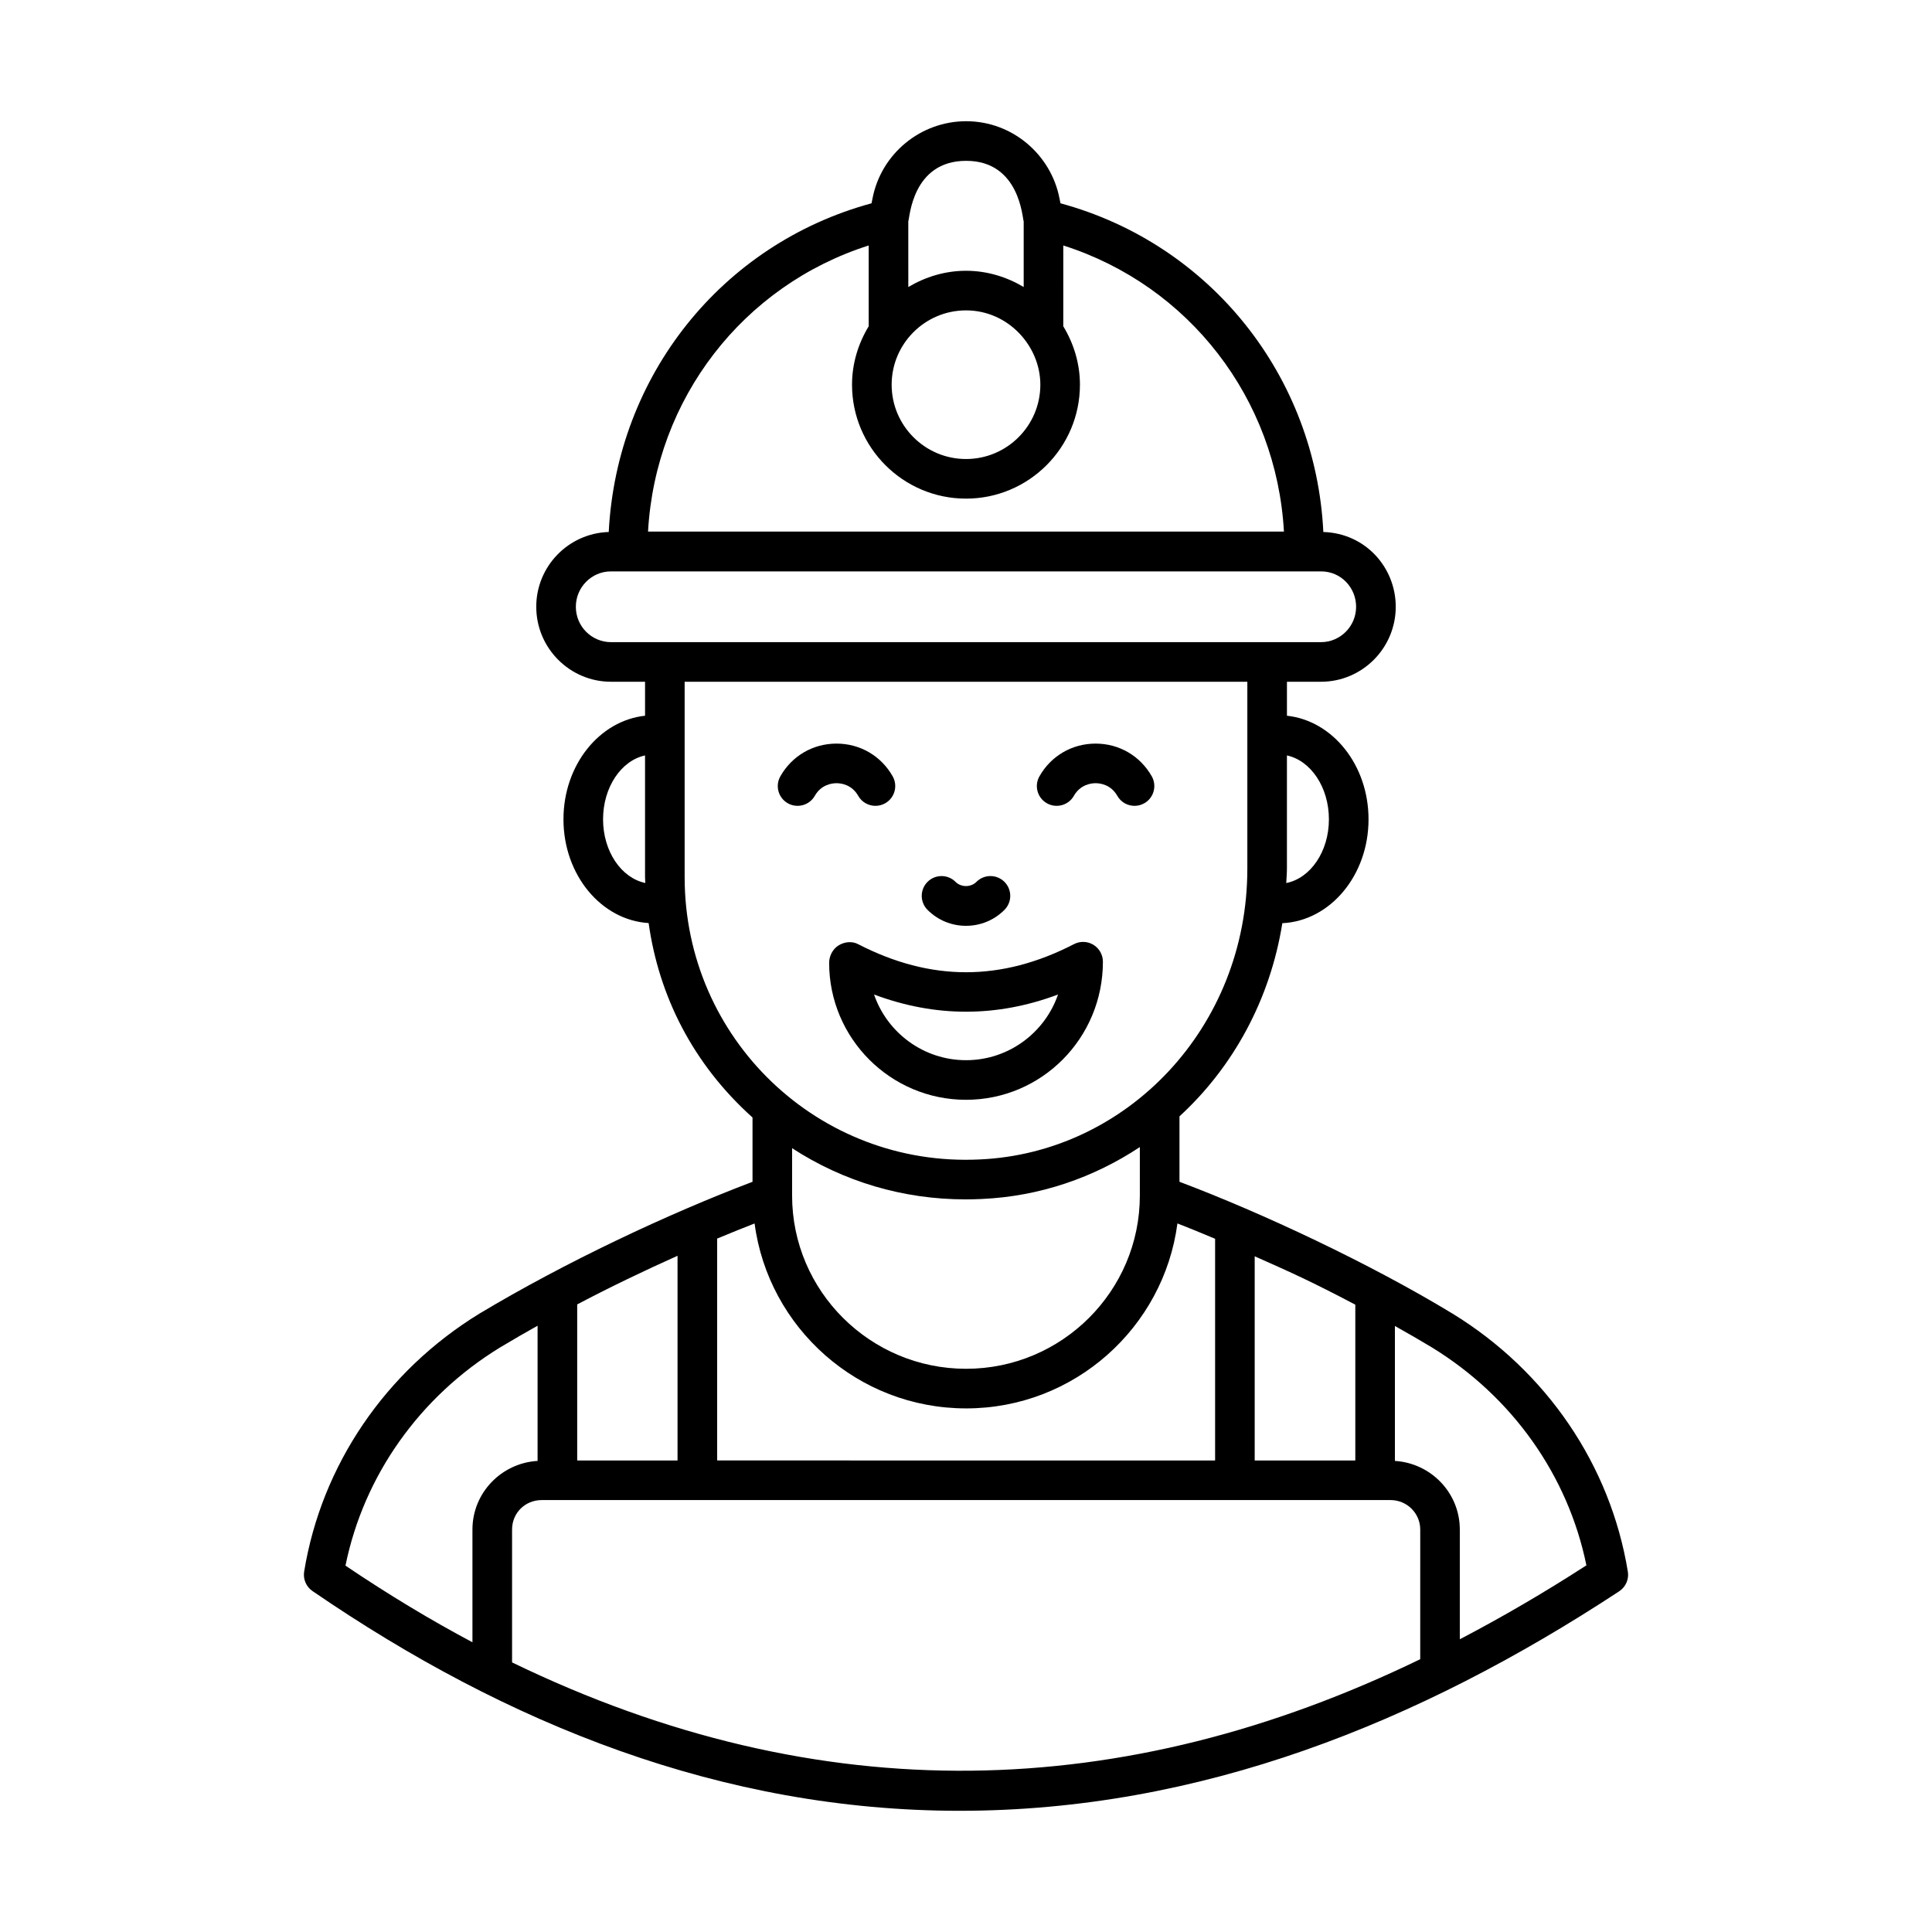 <?xml version="1.0" encoding="UTF-8"?>
<!-- Uploaded to: ICON Repo, www.iconrepo.com, Generator: ICON Repo Mixer Tools -->
<svg fill="#000000" width="800px" height="800px" version="1.1" viewBox="144 144 512 512" xmlns="http://www.w3.org/2000/svg">
 <g>
  <path d="m575.39 560.48c-4.598-28.176-21.531-53.09-46.473-68.367-21.754-13.215-50.367-26.645-72.344-34.93v-17.34c14.203-13.027 24.031-30.938 27.258-51.188 12.672-0.594 22.844-12.664 22.844-27.527 0-14.414-9.531-26.152-21.621-27.453v-9.004h9.027c10.918 0 19.805-8.918 19.805-19.875 0-10.363-7.988-19.473-19.188-19.812-2.019-41.285-29.895-76.297-69.66-87.109l-0.262-1.305c-2.231-11.496-12.379-20.445-24.738-20.445-12.066 0-22.504 8.598-24.805 20.418l-0.266 1.332c-39.668 10.785-67.504 45.656-69.648 87.109-10.637 0.324-19.207 9.059-19.207 19.812 0 10.996 8.926 19.875 19.805 19.875h9.027v9.004c-12.09 1.301-21.621 13.039-21.621 27.453 0 14.75 10.027 26.738 22.57 27.492 2.691 19.164 11.602 37.234 27.531 51.527v17.043c-22.379 8.484-49.598 21.281-72.367 34.93-24.922 15.27-41.855 40.184-46.453 68.359-0.328 2.004 0.531 4.019 2.215 5.172 51.609 35.383 108.67 58.227 171.49 58.227 63.75 0 121.77-23.332 174.79-58.168 1.73-1.141 2.633-3.188 2.297-5.231zm-55.016 23.227c-78.352 37.977-158.8 40.527-240.67 0.848v-35.219c0-4.375 3.449-7.801 7.852-7.801h224.97c4.332 0 7.852 3.5 7.852 7.801zm-196.82-106.91v54.242h-26.59v-41.355c8.641-4.559 17.641-8.875 26.59-12.887zm76.477 40.445c28.66 0 52.355-21.402 56-49.02 2.664 1.039 6.043 2.398 9.984 4.066v58.754l-131.96-0.004v-58.801c3.926-1.637 7.273-2.973 9.918-4.004 3.652 27.609 27.371 49.008 56.062 49.008zm103.14-27.492v41.289h-26.664v-54.109c10.066 4.469 14.957 6.668 26.664 12.82zm-6.996-128.62c0 8.57-4.922 15.629-11.305 16.883 0.051-1.266 0.18-2.516 0.18-3.797v-30.016c6.297 1.355 11.125 8.402 11.125 16.93zm-76.473-115.18c0 10.863-8.836 19.695-19.699 19.695-10.863 0-19.707-8.836-19.707-19.695 0-10.859 8.844-19.695 19.707-19.695 11.18 0.004 19.699 9.438 19.699 19.695zm-19.668-59.328c14.293 0 14.895 15.344 15.254 16.043v17.395c-4.5-2.668-9.684-4.301-15.285-4.301-5.602 0-10.789 1.637-15.293 4.305l-0.004-17.395c0.363-0.699 0.934-16.047 15.328-16.047zm-25.824 22.43v21.414c-2.742 4.543-4.414 9.805-4.414 15.484 0 16.648 13.551 30.191 30.203 30.191s30.195-13.543 30.195-30.191c0-5.684-1.672-10.945-4.414-15.488l0.004-21.41c33.293 10.609 56.5 40.582 58.473 75.82h-168.52c1.973-35.238 25.18-65.211 58.473-75.82zm-77.605 95.746c0-5.168 4.176-9.375 9.309-9.375h188.16c5.387 0 9.309 4.387 9.309 9.375 0 5.172-4.176 9.379-9.309 9.379h-188.16c-5.035 0-9.309-4.098-9.309-9.379zm7.211 56.332c0-8.527 4.828-15.574 11.125-16.93v32.254c0 0.52 0.066 1.027 0.078 1.543-6.336-1.305-11.203-8.34-11.203-16.867zm21.621 15.324v-51.781h149.12v49.543c0 42.184-32.027 75.332-70.93 77.047-42.633 2.086-78.188-31.895-78.188-74.809zm74.398 85.395c1.414 0 2.844-0.035 4.269-0.102 15.492-0.684 29.785-5.691 41.965-13.762v12.855c0 25.312-20.656 45.902-46.043 45.902-25.426 0-46.113-20.594-46.113-45.902v-12.559c13.613 8.855 29.406 13.566 45.922 13.566zm-123.34 39.254c3.535-2.121 6.82-4.016 9.969-5.773v35.824c-9.605 0.574-17.262 8.469-17.262 18.188v29.875c-11.012-5.856-22.105-12.52-33.648-20.309 4.84-23.812 19.633-44.754 40.941-57.805zm254.37 77.32v-29.086c0-9.699-7.625-17.578-17.199-18.18v-35.758c3.488 1.957 6.793 3.856 9.785 5.672 21.328 13.062 36.109 33.98 40.961 57.762-11.262 7.281-22.492 13.816-33.547 19.59z"/>
  <path d="m400 389.35c3.856 0 7.477-1.5 10.195-4.227 2.043-2.051 2.043-5.375-0.008-7.422-2.051-2.047-5.379-2.047-7.43 0.008-1.461 1.477-4.051 1.48-5.527-0.004-2.051-2.051-5.371-2.051-7.422 0s-2.051 5.371 0 7.422c2.723 2.723 6.344 4.223 10.191 4.223z"/>
  <path d="m352.77 356.87c2.508 1.426 5.719 0.559 7.156-1.965 1.723-3.019 4.598-3.348 5.762-3.348 1.156 0 4.031 0.328 5.754 3.348 0.965 1.703 2.738 2.652 4.566 2.652 0.883 0 1.77-0.223 2.59-0.688 2.523-1.434 3.394-4.641 1.961-7.156-3.082-5.414-8.645-8.652-14.871-8.652-6.231 0-11.793 3.234-14.875 8.652-1.438 2.516-0.562 5.723 1.957 7.156z"/>
  <path d="m421.43 356.87c2.516 1.426 5.719 0.559 7.156-1.965 1.723-3.019 4.598-3.348 5.762-3.348 1.156 0 4.031 0.328 5.754 3.348 0.965 1.703 2.738 2.652 4.566 2.652 0.883 0 1.77-0.223 2.59-0.688 2.523-1.434 3.394-4.641 1.961-7.156-3.082-5.414-8.645-8.652-14.871-8.652-6.231 0-11.793 3.234-14.875 8.652-1.441 2.516-0.566 5.723 1.957 7.156z"/>
  <path d="m428.63 394.2c-19.262 9.941-37.992 9.938-57.242 0-1.625-0.836-3.574-0.621-5.141 0.332-1.559 0.953-2.516 2.801-2.516 4.633 0 20.012 16.27 36.293 36.273 36.293 20 0 36.277-16.281 36.277-36.594 0-1.832-0.957-3.531-2.516-4.484-1.57-0.953-3.508-1.02-5.137-0.18zm-28.625 30.762c-11.273 0-20.891-7.289-24.375-17.406 16.223 6.082 32.562 6.074 48.758 0-3.484 10.117-13.098 17.406-24.383 17.406z"/>
 </g>
</svg>